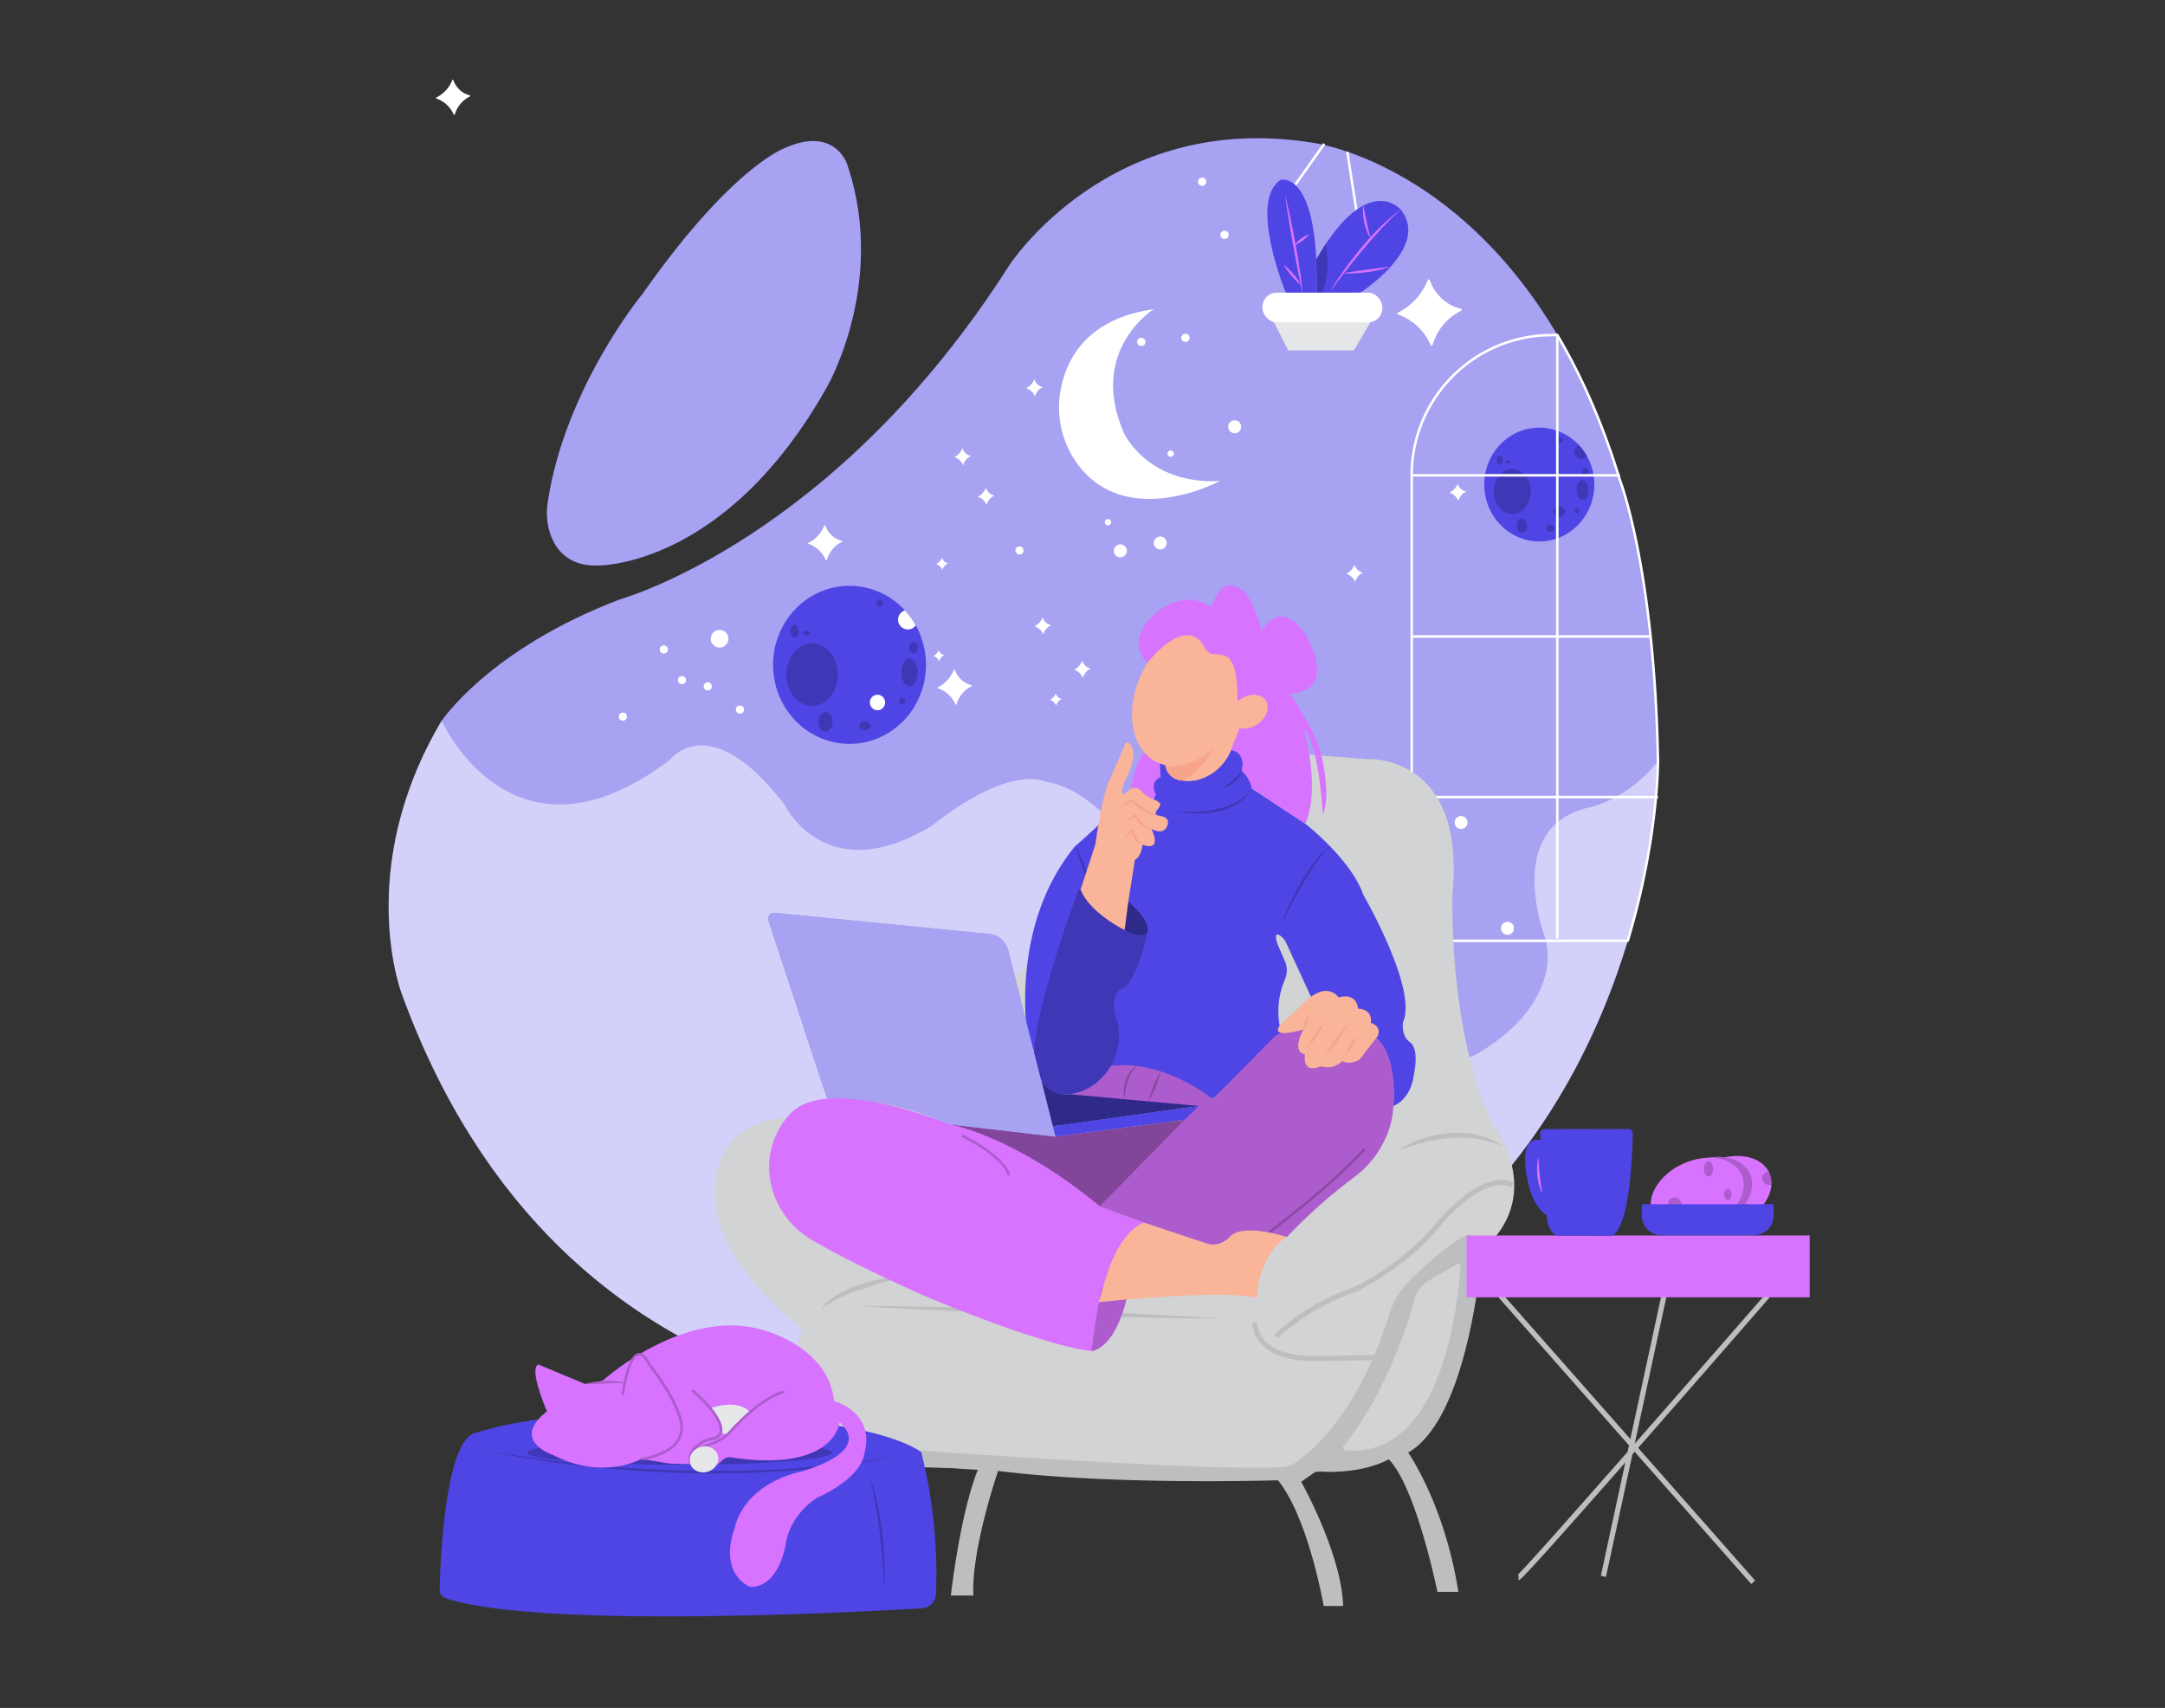 <svg id="fa13f265-ac46-4512-908d-48ee6ac22344" data-name="Layer 1" xmlns="http://www.w3.org/2000/svg" width="865.76" height="682.89" viewBox="0 0 865.76 682.89"><rect x="0" y="0" width="865.76" height="682.89" fill="#333333" stroke="none"/><path d="M174.52,39.4a.23.23,0,0,1,0-.43,13.13,13.13,0,0,0,3.62-2.67,12.92,12.92,0,0,0,2.72-4.25.23.23,0,0,1,.44,0,9.57,9.57,0,0,0,3.35,4.57,9.13,9.13,0,0,0,3.24,1.5.24.24,0,0,1,0,.45,11.6,11.6,0,0,0-3.5,2.66,11.74,11.74,0,0,0-2.52,4.56.23.23,0,0,1-.44,0A12,12,0,0,0,178.79,42,11.83,11.83,0,0,0,174.52,39.4Z" fill="#fff"/><path d="M650.93,376.08c-22.17,73.79-85.16,179-264,186.85,0,0-161.62,12.12-226.27-165.68,0,0-19.16-49.83,16-109.09,0,0,19.16-28.73,71.23-48.49,1.8-.6,86.21-24.53,155.64-133.48,0,0,40.11-62.26,121.52-49.09,0,0,56.44,7.15,97.73,76.84h0c9.39,15.84,18,34.9,25,57.85,0,0,13.91,35.76,15.26,112.53C663,304.32,663.16,335.43,650.93,376.08Z" fill="#4F45E4"/><path d="M650.93,376.08c-22.17,73.79-85.16,179-264,186.85,0,0-161.62,12.12-226.27-165.68,0,0-19.16-49.83,16-109.09,0,0,19.16-28.73,71.23-48.49,1.8-.6,86.21-24.53,155.64-133.48,0,0,40.11-62.26,121.52-49.09,0,0,56.44,7.15,97.73,76.84h0c9.39,15.84,18,34.9,25,57.85,0,0,13.91,35.76,15.26,112.53C663,304.32,663.16,335.43,650.93,376.08Z" fill="#fff" opacity="0.5"/><line x1="510.44" y1="84.49" x2="529.56" y2="57.5" fill="none" stroke="#fff" stroke-miterlimit="10"/><line x1="538.78" y1="60.69" x2="542.67" y2="85.83" fill="none" stroke="#fff" stroke-miterlimit="10"/><path d="M219.05,200.87a26.63,26.63,0,0,0,1.1,12.87c2.15,6,7.15,12.67,18.79,12.36,0,0,51,1.13,91.74-71.36,0,0,24.35-41.9,7.93-89.47,0,0-5.1-14.73-24.35-6.23,0,0-21,6.79-57.2,58.33C257.06,117.37,225.9,155,219.05,200.87Z" fill="#4F45E4"/><path d="M219.05,200.87a26.63,26.63,0,0,0,1.1,12.87c2.15,6,7.15,12.67,18.79,12.36,0,0,51,1.13,91.74-71.36,0,0,24.35-41.9,7.93-89.47,0,0-5.1-14.73-24.35-6.23,0,0-21,6.79-57.2,58.33C257.06,117.37,225.9,155,219.05,200.87Z" fill="#fff" opacity="0.5"/><path d="M386.88,562.93S225.26,575.05,160.61,397.25c0,0-19.16-49.83,16-109.09,0,0,28.38,63.53,91.37,15.54,0,0,15.74-21,45.73,18,0,0,16.5,34.49,59.24,8.25,0,0,28.5-24,45.74-17.25,0,0,21.56,1.24,42.9,40a160.52,160.52,0,0,0,28.72,38c25.78,24.94,69.84,55.67,109.09,24.76,0,0,24-16.5,18.74-39.75,0,0-17.24-43.48,15.75-52.48,0,0,16.18-2.49,29.09-18.87C663,304.32,664.33,550.8,386.88,562.93Z" fill="#fff" opacity="0.5"/><path d="M622.74,133.94h0c9.39,15.84,18,34.9,25,57.85,0,0,13.91,35.76,15.26,112.53,0,0,.17,31.11-12.06,71.76l-.22.08H564.52V190.05A56,56,0,0,1,619,134Z" fill="none" stroke="#fff" stroke-miterlimit="10"/><line x1="564.22" y1="254.49" x2="659.84" y2="254.49" fill="none" stroke="#fff" stroke-miterlimit="10"/><line x1="563.77" y1="318.69" x2="662.99" y2="318.69" fill="none" stroke="#fff" stroke-miterlimit="10"/><path d="M370.28,265.83c0,17.44-13.68,31.58-30.56,31.58s-30.57-14.14-30.57-31.58,13.69-31.6,30.57-31.6a30,30,0,0,1,22.14,9.82,30.47,30.47,0,0,1,4.34,6A32.18,32.18,0,0,1,370.28,265.83Z" fill="#4F45E4"/><ellipse cx="324.75" cy="269.72" rx="10.26" ry="12.51" opacity="0.2"/><ellipse cx="363.72" cy="268.9" rx="3.28" ry="5.54" opacity="0.2"/><ellipse cx="365.27" cy="259.02" rx="1.73" ry="2.29" opacity="0.2"/><ellipse cx="350.9" cy="280.87" rx="3.05" ry="3.1" fill="#fff"/><ellipse cx="360.78" cy="280.27" rx="1.26" ry="1.28" opacity="0.2"/><ellipse cx="351.71" cy="241.17" rx="1.26" ry="1.28" opacity="0.2"/><ellipse cx="330.08" cy="288.59" rx="2.87" ry="3.9" opacity="0.2"/><path d="M366.2,250.06a3.9,3.9,0,1,1-4.34-6A30.47,30.47,0,0,1,366.2,250.06Z" fill="#fff"/><ellipse cx="345.87" cy="290.23" rx="2.26" ry="1.85" opacity="0.2"/><ellipse cx="317.74" cy="252.39" rx="1.65" ry="2.54" opacity="0.2"/><ellipse cx="322.53" cy="253.14" rx="1.35" ry="0.9" opacity="0.2"/><path d="M637.55,193.74c0,12.56-9.86,22.75-22,22.75s-22-10.19-22-22.75,9.85-22.76,22-22.76a22.07,22.07,0,0,1,19.08,11.4A23.19,23.19,0,0,1,637.55,193.74Z" fill="#4F45E4"/><ellipse cx="604.74" cy="196.54" rx="7.39" ry="9.02" opacity="0.2"/><ellipse cx="632.82" cy="195.95" rx="2.36" ry="3.99" opacity="0.2"/><ellipse cx="633.94" cy="188.84" rx="1.25" ry="1.65" opacity="0.2"/><ellipse cx="623.58" cy="204.58" rx="2.2" ry="2.23" opacity="0.2"/><ellipse cx="630.7" cy="204.15" rx="0.91" ry="0.92" opacity="0.2"/><ellipse cx="624.17" cy="175.97" rx="0.91" ry="0.92" opacity="0.2"/><ellipse cx="608.58" cy="210.14" rx="2.07" ry="2.81" opacity="0.2"/><path d="M634.61,182.38a2.81,2.81,0,1,1-3.13-4.33A21.73,21.73,0,0,1,634.61,182.38Z" opacity="0.2"/><ellipse cx="619.96" cy="211.32" rx="1.63" ry="1.33" opacity="0.2"/><ellipse cx="599.69" cy="184.06" rx="1.19" ry="1.83" opacity="0.2"/><ellipse cx="603.14" cy="184.6" rx="0.97" ry="0.65" opacity="0.2"/><path d="M375.09,275.21a.23.23,0,0,1,0-.43,13.31,13.31,0,0,0,3.63-2.67,13,13,0,0,0,2.71-4.25.24.24,0,0,1,.45,0,9.54,9.54,0,0,0,3.35,4.58,9.38,9.38,0,0,0,3.23,1.5.24.24,0,0,1,.05.44,11.54,11.54,0,0,0-6,7.23.24.24,0,0,1-.45,0,11.83,11.83,0,0,0-6.92-6.44Z" fill="#fff"/><path d="M420,279.84a.08.08,0,0,1,0-.14,4.31,4.31,0,0,0,1.2-.88,4.21,4.21,0,0,0,.9-1.41.08.08,0,0,1,.15,0,3.17,3.17,0,0,0,1.11,1.52,3.08,3.08,0,0,0,1.07.49.08.08,0,0,1,0,.15,3.84,3.84,0,0,0-1.16.88,3.78,3.78,0,0,0-.84,1.52.08.08,0,0,1-.15,0,3.86,3.86,0,0,0-.87-1.26A4.09,4.09,0,0,0,420,279.84Z" fill="#fff"/><path d="M374.51,225.58a.08.08,0,0,1,0-.14,4.18,4.18,0,0,0,1.2-.89,4,4,0,0,0,.9-1.41.08.08,0,0,1,.15,0,3.15,3.15,0,0,0,1.11,1.51,3,3,0,0,0,1.07.5.08.08,0,0,1,0,.15,3.87,3.87,0,0,0-2,2.39.08.08,0,0,1-.15,0,3.86,3.86,0,0,0-.87-1.26A3.8,3.8,0,0,0,374.51,225.58Z" fill="#fff"/><path d="M323.27,217.48a.23.23,0,0,1,0-.43,13.11,13.11,0,0,0,6.34-6.92.23.23,0,0,1,.44,0,9.54,9.54,0,0,0,3.35,4.58,9.2,9.2,0,0,0,3.23,1.5.23.23,0,0,1,.05.44,11.54,11.54,0,0,0-6,7.23.24.24,0,0,1-.45,0,11.83,11.83,0,0,0-6.92-6.44Z" fill="#fff"/><path d="M391.18,198.68a.11.11,0,0,1,0-.2,6,6,0,0,0,1.7-1.25,6.16,6.16,0,0,0,1.27-2,.11.11,0,0,1,.21,0,4.51,4.51,0,0,0,1.57,2.14,4.31,4.31,0,0,0,1.51.7.11.11,0,0,1,0,.21,5.33,5.33,0,0,0-1.64,1.24,5.53,5.53,0,0,0-1.18,2.14.11.11,0,0,1-.21,0,5.44,5.44,0,0,0-1.23-1.78A5.63,5.63,0,0,0,391.18,198.68Z" fill="#fff"/><path d="M410.54,155.31a.11.11,0,0,1,0-.2,6.57,6.57,0,0,0,1.69-1.25,6.09,6.09,0,0,0,1.27-2,.11.11,0,0,1,.21,0,4.47,4.47,0,0,0,1.57,2.14,4.36,4.36,0,0,0,1.51.71.1.1,0,0,1,0,.2,5.56,5.56,0,0,0-1.64,1.25,5.42,5.42,0,0,0-1.17,2.14.11.11,0,0,1-.21,0,5.66,5.66,0,0,0-1.24-1.78A5.55,5.55,0,0,0,410.54,155.31Z" fill="#fff"/><path d="M381.81,182.84a.11.11,0,0,1,0-.2,6,6,0,0,0,1.7-1.25,6.16,6.16,0,0,0,1.27-2,.11.11,0,0,1,.21,0,4.44,4.44,0,0,0,1.57,2.14,4.31,4.31,0,0,0,1.51.7.11.11,0,0,1,0,.21,5.4,5.4,0,0,0-2.82,3.38.11.11,0,0,1-.21,0,5.53,5.53,0,0,0-3.23-3Z" fill="#fff"/><path d="M429.69,267.85a.12.12,0,0,1,0-.21,6,6,0,0,0,1.7-1.25,6.14,6.14,0,0,0,1.27-2,.11.11,0,0,1,.21,0,4.37,4.37,0,0,0,1.56,2.14,4.5,4.5,0,0,0,1.52.71.11.11,0,0,1,0,.2,5.56,5.56,0,0,0-1.64,1.25,5.4,5.4,0,0,0-1.18,2.14.11.11,0,0,1-.21,0,5.62,5.62,0,0,0-1.24-1.79A5.42,5.42,0,0,0,429.69,267.85Z" fill="#fff"/><path d="M413.83,250.49a.12.12,0,0,1,0-.21,6.13,6.13,0,0,0,3-3.23.1.1,0,0,1,.2,0,4.38,4.38,0,0,0,3.09,2.85.11.11,0,0,1,0,.2,5.43,5.43,0,0,0-1.64,1.25,5.27,5.27,0,0,0-1.18,2.14.11.11,0,0,1-.21,0,5.62,5.62,0,0,0-1.24-1.79A5.5,5.5,0,0,0,413.83,250.49Z" fill="#fff"/><path d="M538.53,229.48a.11.11,0,0,1,0-.2,6.2,6.2,0,0,0,3-3.24.1.1,0,0,1,.2,0,4.53,4.53,0,0,0,1.57,2.15,4.27,4.27,0,0,0,1.52.7.11.11,0,0,1,0,.2,5.43,5.43,0,0,0-1.64,1.25,5.33,5.33,0,0,0-1.18,2.14.11.11,0,0,1-.21,0,5.49,5.49,0,0,0-1.24-1.78A5.55,5.55,0,0,0,538.53,229.48Z" fill="#fff"/><path d="M559.08,125.77A.44.44,0,0,1,559,125a24.69,24.69,0,0,0,11.94-13,.44.44,0,0,1,.83,0,17.89,17.89,0,0,0,6.31,8.62,17.31,17.31,0,0,0,6.09,2.83.44.44,0,0,1,.08.83,22.05,22.05,0,0,0-6.59,5,21.81,21.81,0,0,0-4.74,8.61.45.45,0,0,1-.85,0,22.14,22.14,0,0,0-13-12.12Z" fill="#fff"/><path d="M579.8,197.06a.11.11,0,0,1,0-.2,6.1,6.1,0,0,0,3-3.24.11.11,0,0,1,.21,0,4.4,4.4,0,0,0,1.57,2.15,4.31,4.31,0,0,0,1.51.7.11.11,0,0,1,0,.21,5.33,5.33,0,0,0-1.64,1.24,5.53,5.53,0,0,0-1.18,2.14.11.11,0,0,1-.21,0,5.55,5.55,0,0,0-3.23-3Z" fill="#fff"/><path d="M373.38,262.31a.07.07,0,0,1,0-.13,4.11,4.11,0,0,0,1.11-.82,4.17,4.17,0,0,0,.84-1.3.07.07,0,0,1,.13,0,3,3,0,0,0,1,1.4,2.76,2.76,0,0,0,1,.46.08.08,0,0,1,0,.14,3.47,3.47,0,0,0-1.08.81,3.54,3.54,0,0,0-.77,1.4.07.07,0,0,1-.14,0,3.63,3.63,0,0,0-.81-1.17A3.82,3.82,0,0,0,373.38,262.31Z" fill="#fff"/><circle cx="287.75" cy="255.39" r="3.54" fill="#fff"/><circle cx="265.47" cy="259.67" r="1.62" fill="#fff"/><circle cx="272.7" cy="271.92" r="1.62" fill="#fff"/><circle cx="295.87" cy="283.72" r="1.62" fill="#fff"/><circle cx="407.68" cy="220.09" r="1.62" fill="#fff"/><circle cx="463.95" cy="217.1" r="2.6" fill="#fff"/><circle cx="493.73" cy="170.63" r="2.6" fill="#fff"/><circle cx="448.01" cy="220.24" r="2.6" fill="#fff"/><circle cx="602.83" cy="371.17" r="2.6" fill="#fff"/><circle cx="584.27" cy="328.87" r="2.6" fill="#fff"/><circle cx="443.07" cy="208.79" r="1.27" fill="#fff"/><circle cx="474.05" cy="135.07" r="1.65" fill="#fff"/><circle cx="456.39" cy="136.71" r="1.65" fill="#fff"/><circle cx="489.69" cy="93.91" r="1.65" fill="#fff"/><circle cx="480.71" cy="72.66" r="1.65" fill="#fff"/><circle cx="468.14" cy="181.38" r="1.27" fill="#fff"/><circle cx="283.03" cy="274.43" r="1.62" fill="#fff"/><circle cx="249.08" cy="286.53" r="1.62" fill="#fff"/><path d="M461.41,123.62s-26.49,16.39-11.9,49.61c0,0,9.43,20.65,38.38,19.08,0,0-36,19.34-56-5.49a38.33,38.33,0,0,1-7.63-31.6C426.75,142.87,435.22,127.29,461.41,123.62Z" fill="#fff"/><line x1="564.52" y1="190.05" x2="647.73" y2="190.05" fill="none" stroke="#fff" stroke-miterlimit="10"/><line x1="622.74" y1="133.94" x2="622.74" y2="375.26" fill="none" stroke="#fff" stroke-miterlimit="10"/><polygon points="515.17 140.1 508.17 126.45 549.45 126.45 541.41 140.1 515.17 140.1" fill="#e6e7e8"/><path d="M544,117s28.34-18.19,16.09-33.23c0,0-13.29-15.75-33.93,20.29a96.62,96.62,0,0,1,.35,13.29Z" fill="#4F45E4"/><path d="M531.79,116.66c1.85-3.13,3.9-6.13,6-9.09s4.36-5.82,6.68-8.62,4.77-5.5,7.36-8.06a74.55,74.55,0,0,1,8.27-7.11c-1.31,1.26-2.68,2.44-3.93,3.75s-2.54,2.59-3.78,3.9c-2.45,2.67-4.83,5.38-7.16,8.16s-4.58,5.61-6.83,8.44c-1.13,1.42-2.23,2.86-3.33,4.3S532.89,115.22,531.79,116.66Z" fill="#D773FF"/><path d="M545.08,82c.59,2.25,1,4.48,1.45,6.71.21,1.11.45,2.22.72,3.31a24.46,24.46,0,0,0,1,3.27,9.62,9.62,0,0,1-1.73-3,19.76,19.76,0,0,1-1-3.36,28.28,28.28,0,0,1-.47-3.43A20.11,20.11,0,0,1,545.08,82Z" fill="#D773FF"/><path d="M537,109.31c3.15-.64,6.3-1,9.45-1.47l4.73-.6c1.57-.22,3.14-.4,4.71-.72a21.62,21.62,0,0,1-4.57,1.49c-1.57.35-3.15.61-4.74.82A57.77,57.77,0,0,1,537,109.31Z" fill="#D773FF"/><path d="M526.19,104.07l3.91-6.57s2.39,12-1.5,19.46l-2.06.4Z" opacity="0.2"/><path d="M514.3,117.36s-15.4-37.08-2.1-45.48c0,0,15.39-4.19,14.34,45.48Z" fill="#4F45E4"/><path d="M513.34,105.88a25.73,25.73,0,0,1,3.87,3.72,24.39,24.39,0,0,1,3.12,4.37,25.27,25.27,0,0,1-3.87-3.72A24.75,24.75,0,0,1,513.34,105.88Z" fill="#D773FF"/><path d="M513.93,78.05c.84,3.27,1.56,6.56,2.25,9.86s1.33,6.6,1.94,9.91,1.17,6.64,1.64,10a84.49,84.49,0,0,1,1.06,10.06c-.2-1.68-.55-3.32-.86-5l-1-4.95c-.65-3.31-1.25-6.62-1.86-9.93s-1.18-6.63-1.71-10S514.36,81.4,513.93,78.05Z" fill="#D773FF"/><path d="M523.51,93.61a12.5,12.5,0,0,1-2.69,2.65,12.9,12.9,0,0,1-3.29,1.84,12.69,12.69,0,0,1,2.69-2.64A12.93,12.93,0,0,1,523.51,93.61Z" fill="#D773FF"/><rect x="504.85" y="117.01" width="47.93" height="11.89" rx="5.68" fill="#fff"/><rect x="648.69" y="496.84" width="2.09" height="155.24" transform="translate(-217.53 573.35) rotate(-41.41)" fill="#bcbec0"/><path d="M607.25,631.76v-2.09a1.06,1.06,0,0,0-.52.14c3.11-2.26,73.91-83.24,100.93-114.26l1.58,1.38c-.25.29-25.22,29-50,57.24C608.64,631.76,608,631.76,607.25,631.76Z" fill="#bcbec0"/><rect x="594.36" y="571.2" width="118.62" height="2.1" transform="translate(-43.58 1090.51) rotate(-77.82)" fill="#bcbec0"/><path d="M708.38,473.62c-.31,5.88-5.34,12.25-13,15.72-9.8,4.4-20.25,2.41-23.32-4.43s2.38-16,12.2-20.38c9.53-4.27,19.65-2.51,23,3.87a5.21,5.21,0,0,1,.3.57A10,10,0,0,1,708.38,473.62Z" fill="#D773FF"/><path d="M321,531.55s-52.68-38.91-29.33-74.23c0,0,13.17-16.16,33.52-7.78L464.31,347.06A130.44,130.44,0,0,0,476.38,337l38-35.89,32.33,2.39s39.5-2.39,34.12,53.87c0,0-1.8,55.08,16.16,92.19,0,0,24.54,31.13-9.58,54.47,0,0,1.38,86.93-66.45,84.41,0,0-11.94,5.21-30.49,1.62l-120.95-3.42S300.05,586,321,531.55Z" fill="#d1d3d4"/><path d="M328.18,523.86a12,12,0,0,1,2.93-3.51,25.8,25.8,0,0,1,3.75-2.67,46.21,46.21,0,0,1,8.31-3.82c1.45-.48,2.9-.92,4.36-1.33s2.94-.75,4.43-1,3-.54,4.48-.72,3-.32,4.53-.39c-1.44.51-2.88.92-4.32,1.35L352.34,513c-2.86.88-5.71,1.74-8.51,2.72-1.4.49-2.8,1-4.16,1.55-.7.25-1.38.53-2.05.84s-1.37.57-2,.91-1.34.63-2,1-1.3.71-1.93,1.09A16.41,16.41,0,0,0,328.18,523.86Z" fill="#bcbec0"/><path d="M343.74,522.18q18.09,0,36.17.48c12.06.26,24.11.64,36.16,1s24.1.9,36.14,1.48,24.09,1.23,36.12,2q-18.09,0-36.17-.48c-12.06-.26-24.11-.64-36.16-1s-24.1-.9-36.14-1.48S355.77,523,343.74,522.18Z" fill="#bcbec0"/><path d="M558.53,460.39a40.44,40.44,0,0,1,10-5,45.7,45.7,0,0,1,11-2.33,35.91,35.91,0,0,1,11.23.77l2.73.72c.88.33,1.75.69,2.62,1l1.29.55,1.22.69c.81.47,1.61.94,2.4,1.43-.89-.3-1.76-.61-2.62-.92l-1.29-.48-1.33-.34-2.63-.7-2.68-.44a22,22,0,0,0-2.68-.31,27,27,0,0,0-2.7-.17l-2.7,0c-.9,0-1.8.12-2.7.18a63.17,63.17,0,0,0-10.7,1.83A81.73,81.73,0,0,0,558.53,460.39Z" fill="#bcbec0"/><path d="M452.26,315.66A34.43,34.43,0,0,1,459.47,298l4.37,6.33.28,6.45a5.66,5.66,0,0,0-1.86,7s-1.27,2.46-2.09,4.18Z" fill="#D773FF"/><path d="M447.61,426s-29.93,6.59-36.52-10.17c0,0-8.08-44.9,18.86-77.52,0,0,17.4-14.85,22.31-22.69l7.91,6.27,2.09-4.18s-2.88-4.91,1.86-7l-.28-5.55L466,306a7.39,7.39,0,0,0,7,6.06s12.2,2.39,19.31-12.12c0,0,6.16.2,4.26,8.3,0,0,4,3.52,4,7L522,329.36s18.39,14.38,23.18,28.44c0,0,21.85,37.72,15.86,50.88a12.64,12.64,0,0,0,.25,4.27,6.85,6.85,0,0,0,2.61,3.82c1.47,1.13,3.33,4.39,1.33,13.76,0,0-.9,8.68-8.08,11.68,0,0,2.1-19.76-7.48-27.84l-25.44-15.86-9.85-21.39a7.55,7.55,0,0,0-2.29-2.9c-1.21-.91-2.48-1.24-1.48,2.51a7.87,7.87,0,0,0,.36,1l2.87,6.63a9.12,9.12,0,0,1,0,7.21,32.42,32.42,0,0,0-1.34,21.87l-27.53,26S464.43,425.44,447.61,426Z" fill="#4F45E4"/><path d="M466,306s.45,7.63,11.9,6.06a19.67,19.67,0,0,0,14.59-12.8L497,287.77,488,281Z" fill="#f9b499"/><ellipse cx="475.41" cy="278.01" rx="29.63" ry="20.78" transform="translate(18.18 585.01) rotate(-64.2)" fill="#f9b499"/><path d="M466,306s.9,6.06,7,6.06c0,0,6.06-2.25,12.35-12.8C485.32,299.21,475.89,308,466,306Z" fill="#f7a48b"/><path d="M458.78,265.09s-10.08-9.38,4.51-20.84c0,0,10.42-9,21.19-1.39,0,0,3.48-13.55,12.16-7,0,0,7,4.74,10.23,28.7a4.93,4.93,0,0,0,1.16,2.61,132.56,132.56,0,0,1,15.85,23.51,52.92,52.92,0,0,1,5.6,16.68c1,6.13,1.54,13.81-.53,18.13,0,0-1.39-28.14-7.64-34,0,0,7,23.27.69,37.86,0,0-14.46-9.49-21.42-14.21a13.8,13.8,0,0,0-4-7s2-7-4.26-8.3L497,287.77l-2.24-2s1.12-17.29-2.7-21.78c0,0-.67-2.24-6.28-2.47,0,0-2.39.86-4.64-3.54a7.27,7.27,0,0,0-7.91-3.86C469.71,254.84,464.88,257.6,458.78,265.09Z" fill="#D773FF"/><path d="M504.62,252.3s5.66-11.13,14.56-2.26a21.2,21.2,0,0,1,4,5.66c3.1,6.26,8.72,21.16-7.76,21.52l-7.37-10a3.08,3.08,0,0,1-1.16-2.61Z" fill="#D773FF"/><path d="M451.2,360.5s9.57,7.78,7.48,12.57c0,0-1.2,2.39-9-1.2Z" fill="#4F45E4"/><path d="M451.2,360.5s9.57,7.78,7.48,12.57c0,0-2.31,3.15-9-1.2Z" opacity="0.4"/><g opacity="0.2"><path d="M470.65,324.58c1.38.07,2.76.12,4.14.09s2.74,0,4.11-.12a51.22,51.22,0,0,0,8.11-1.12,27.63,27.63,0,0,0,3.9-1.13,23.71,23.71,0,0,0,3.7-1.68,17.45,17.45,0,0,0,6-5.47,15.1,15.1,0,0,1-2.34,3.45,17.44,17.44,0,0,1-3.24,2.68,24.08,24.08,0,0,1-7.77,3.13,38.09,38.09,0,0,1-8.3.9A41,41,0,0,1,470.65,324.58Z"/></g><g opacity="0.2"><path d="M488.91,315a33.16,33.16,0,0,0,4.12-3.07,21.48,21.48,0,0,0,1.81-1.76c.59-.62,1.11-1.3,1.7-2a7.8,7.8,0,0,1-1.08,2.45,9.59,9.59,0,0,1-1.77,2,10.18,10.18,0,0,1-2.23,1.51A7.68,7.68,0,0,1,488.91,315Z"/></g><g opacity="0.2"><path d="M430,338.35a47.07,47.07,0,0,1,4,8.81,42.51,42.51,0,0,1,2.24,9.45c-1.11-3.05-2.1-6.09-3.18-9.12S430.92,341.44,430,338.35Z"/></g><g opacity="0.2"><path d="M512,370.37c1.08-3,2.37-6,3.72-8.89s2.86-5.77,4.46-8.56a70.78,70.78,0,0,1,5.33-8.07,28.5,28.5,0,0,1,6.84-6.8l-1.76,1.64L529,341.48c-1,1.24-2,2.49-2.87,3.82-1.8,2.63-3.51,5.33-5.09,8.12s-3.13,5.57-4.63,8.4q-1.12,2.13-2.22,4.27Z"/></g><path d="M427.6,437.52c-.88.21,50.56,5.22,50.56,5.22l-38.65,39.79S465.56,492.19,482,497c0,0,3.59,2.69,9.57-2.1,0,0,2.7-6,23-.29A214.77,214.77,0,0,1,541.06,471a39.78,39.78,0,0,0,13.4-16.84,32.23,32.23,0,0,0,2.69-12s2.1-20.36-7.48-27.84c0,0-21.85-10.77-39.81,0L485,439.51s-19.76-16.46-41.9-13.17C443.12,426.34,442.82,433.83,427.6,437.52Z" fill="#D773FF"/><path d="M427.6,437.52c-.88.21,50.56,5.22,50.56,5.22l-38.65,39.79S465.56,492.19,482,497c0,0,3.59,2.69,9.57-2.1,0,0,2.7-6,23-.29A214.77,214.77,0,0,1,541.06,471a39.78,39.78,0,0,0,13.4-16.84,32.23,32.23,0,0,0,2.69-12s2.1-20.36-7.48-27.84c0,0-21.85-10.77-39.81,0L485,439.51s-19.76-16.46-41.9-13.17C443.12,426.34,442.82,433.83,427.6,437.52Z" opacity="0.2"/><g opacity="0.2"><path d="M449.7,439.51a13.48,13.48,0,0,1,.41-7.67,14.52,14.52,0,0,1,.78-1.81,11.87,11.87,0,0,1,1.06-1.65,10.61,10.61,0,0,1,2.84-2.63,23.24,23.24,0,0,0-2.19,3.06,16.9,16.9,0,0,0-1.54,3.35,22,22,0,0,0-.94,3.59A30.89,30.89,0,0,0,449.7,439.51Z"/></g><g opacity="0.2"><path d="M464.07,428.44a41.77,41.77,0,0,1-4.79,12,41.77,41.77,0,0,1,4.79-12Z"/></g><path d="M521.23,411.68s-5.08,8.68.6,9.87c0,0-1.49,8.09,6.29,4.79a8.54,8.54,0,0,0,8.68-2.09s3,1.79,6.88-.6l7.19-9.28s2.09-3.89-2.7-5.39c0,0,1.2-5.38-5.09-5.68,0,0-.3-6.59-7.78-4.49,0,0-4.19-6.59-12.87,1.2,0,0-6.88,6.58-10.47,9.87C512,409.88,506.57,415.57,521.23,411.68Z" fill="#f9b499"/><path d="M522.73,419.16a42.67,42.67,0,0,1,7.18-10.77,42,42,0,0,1-7.18,10.77Z" fill="#f7a48b"/><path d="M523.33,406a8.63,8.63,0,0,1-.58,3,8.22,8.22,0,0,1-1.52,2.67,9.42,9.42,0,0,1,2.1-5.69Z" fill="#f7a48b"/><path d="M529.61,422.75a60.29,60.29,0,0,1,4.39-7,59.07,59.07,0,0,1,5.19-6.45,59,59,0,0,1-4.38,7A60.27,60.27,0,0,1,529.61,422.75Z" fill="#f7a48b"/><path d="M538,422.15a21.54,21.54,0,0,1,4.48-8.08,19.36,19.36,0,0,1-1.8,4.29A19.73,19.73,0,0,1,538,422.15Z" fill="#f7a48b"/><path d="M439.82,482.31s-28.53-26.65-60.06-32.75c0,0-49.46-20.76-64.18-3.77a31.12,31.12,0,0,0-7.64,25.64,34.22,34.22,0,0,0,16.61,24.25c7.57,4.49,21,11.61,44.64,22.22,0,0,46.82,20,67.2,22.27,0,0,4.91-44.92,21.14-51.34Z" fill="#D773FF"/><path d="M384.67,454.09s16.23,7.55,18.88,15.86" fill="none" stroke="#000" stroke-miterlimit="10" opacity="0.2"/><path d="M436.39,540.17s10.2,0,15.1-25.29l-10.94.37S438.28,525.07,436.39,540.17Z" fill="#D773FF"/><path d="M436.39,540.17s10.2,0,15.1-25.29l-10.94.37S438.28,525.07,436.39,540.17Z" opacity="0.2"/><path d="M473.77,447.68l-51.72,6.79-42.29-4.91s25.74,4.34,60.06,32.75Z" fill="#D773FF"/><path d="M473.77,447.68l-51.72,6.79-42.29-4.91s25.74,4.34,60.06,32.75Z" opacity="0.4"/><path d="M420.91,450.32c1.14,0,58.42-8.11,58.42-8.11l-51.73-4.69S421,438.67,416.41,432Z" fill="#4F45E4"/><path d="M420.91,450.32c1.14,0,58.42-8.11,58.42-8.11l-51.73-4.69S421,438.67,416.41,432Z" opacity="0.4"/><polygon points="422.05 454.47 420.91 450.32 479.33 442.21 473.77 447.68 422.05 454.47" fill="#4F45E4"/><path d="M507.56,492.69s24.44-18.22,38.21-33.32" fill="none" stroke="#000" stroke-miterlimit="10" opacity="0.2"/><path d="M457.53,488.83,482,497a8.86,8.86,0,0,0,9.57-2.1c4.65-6.37,23-.29,23-.29-11.57,7.22-12,24.32-12,24.32-15.1-3.56-63.53,1.77-63.53,1.77C440.47,520.68,443.6,494.58,457.53,488.83Z" fill="#f9b499"/><path d="M593.07,495.18,586.48,494c-6.4,2.63-16.12,11.43-22.45,17.59a32.85,32.85,0,0,0-8.43,13.81c-12,38.79-30.74,54.67-37.35,59.26a10.55,10.55,0,0,1-5.13,1.87C487,588.78,356,579.14,356,579.14l-3.14,5.39c14.36,1.79,38.16,3.14,38.16,3.14-7.19,18-10.78,50.28-10.78,50.28h9c-.9-18.41,9.88-49.83,9.88-49.83,46.24,5.83,111.94,3.74,111.94,3.74,12.27,15.26,18.26,50.28,18.26,50.28h7.78c-.6-20.95-16.76-49.68-16.76-49.68l6-4.19c18.56,1.49,29-4.79,29-4.79,11.08,11.37,19.46,53,19.46,53h8.38c-5.39-34.72-20.05-55.68-20.05-55.68C588.88,565.82,593.07,495.18,593.07,495.18Zm-55.2,84.63a1,1,0,0,1-.65-1.57c4.22-5.07,18.89-24.42,28.55-59a12,12,0,0,1,5.55-7.2l11.85-6.86a.58.58,0,0,1,.87.53C583.54,515.07,578.49,583.83,537.87,579.81Z" fill="#bcbec0"/><path d="M501.78,528.9s-.42,14.3,23.54,14.3l25.65-.43" fill="none" stroke="#bcbec0" stroke-miterlimit="10" stroke-width="2"/><path d="M510.19,534.37a90.27,90.27,0,0,1,31.95-18.92s20.59-10.09,32.78-25.64c0,0,17.66-21.86,29.85-16" fill="none" stroke="#bcbec0" stroke-miterlimit="10" stroke-width="2"/><path d="M178.17,639a3.51,3.51,0,0,1-2.37-3.43c.28-11.86,2.25-61.33,15-62.81,0,0,25.13-8.93,73.16-7.82,0,0,80.42-.55,104.44,15.64a199.13,199.13,0,0,1,5.89,56.85,6,6,0,0,1-5.62,5.62C341.32,644.68,215,651.28,178.17,639Z" fill="#4F45E4"/><path d="M190.43,579.16c7,1.41,14.07,2.53,21.14,3.53,3.53.51,7.08.94,10.62,1.42l10.64,1.2c14.21,1.45,28.47,2.36,42.75,2.65l5.35.12c1.78,0,3.57.09,5.35,0L297,588c1.78,0,3.57-.09,5.35-.17l5.35-.23,5.35-.23c1.78-.07,3.56-.26,5.34-.38l10.67-.83,10.64-1.27,5.32-.61,5.29-.87,10.57-1.73-10.53,2-5.27,1-5.31.74-10.64,1.42-10.68,1c-1.79.15-3.56.36-5.35.45l-5.36.26-5.36.26c-1.78.08-3.57.2-5.36.2l-10.73.14c-1.79,0-3.58,0-5.36,0l-5.37-.1c-14.3-.38-28.59-1.28-42.8-2.91A408.72,408.72,0,0,1,190.43,579.16Z" opacity="0.2"/><ellipse cx="271.76" cy="580.79" rx="60.95" ry="4.89" opacity="0.2"/><path d="M218.74,564.29s-7.49-17.16-3.44-18.72l18.72,7.8,6.87-1.24s31.2-28.4,62.09-20.91c0,0,28.08,5.93,30.58,29,0,0,17.16,4.37,11.85,21.84,0,0-.62,8.42-18.72,16.85,0,0-10.61,6.24-12.48,18.41,0,0-2.49,17.47-14.35,17.16,0,0-12.79-5-5.93-24,0,0,2.81-16.53,26.52-22.15,0,0,29-7.49,15.29-19.66,0,0-1.81,20.26-43.24,14.05a4.27,4.27,0,0,0-3.5,1l-2.24,2.06L268,585.2l-11.54-1.87s-15.29,8.73-35.26-1.56C221.23,581.77,203.76,576.15,218.74,564.29Z" fill="#D773FF"/><path d="M234,553.37a38.35,38.35,0,0,1,8.09-1.24,31.33,31.33,0,0,1,4.11.06,12.38,12.38,0,0,1,4,.87,30.44,30.44,0,0,0-4.05-.06c-1.34.06-2.69.1-4,.18C239.47,553.3,236.77,553.45,234,553.37Z" fill="#D773FF"/><path d="M234,553.37a38.35,38.35,0,0,1,8.09-1.24,31.33,31.33,0,0,1,4.11.06,12.38,12.38,0,0,1,4,.87,30.44,30.44,0,0,0-4.05-.06c-1.34.06-2.69.1-4,.18C239.47,553.3,236.77,553.45,234,553.37Z" opacity="0.2"/><path d="M256.55,583.85l-.12-1a25.72,25.72,0,0,0,11.44-4.22,9.66,9.66,0,0,0,4-9.9c-2.08-9.58-12.26-22.35-12.37-22.48l-.05-.09c-1.48-2.89-2.89-4.33-4.07-4.11-3.21.56-5.32,11.59-5.87,15.8l-1-.14c.21-1.62,2.19-15.91,6.73-16.69,1.72-.3,3.41,1.21,5.15,4.62.77.95,10.45,13.23,12.55,22.87a10.74,10.74,0,0,1-4.45,11A26.73,26.73,0,0,1,256.55,583.85Z" fill="#D773FF"/><g opacity="0.2"><path d="M256.55,583.85l-.12-1a25.72,25.72,0,0,0,11.44-4.22,9.66,9.66,0,0,0,4-9.9c-2.08-9.58-12.26-22.35-12.37-22.48l-.05-.09c-1.48-2.89-2.89-4.33-4.07-4.11-3.21.56-5.32,11.59-5.87,15.8l-1-.14c.21-1.62,2.19-15.91,6.73-16.69,1.72-.3,3.41,1.21,5.15,4.62.77.95,10.45,13.23,12.55,22.87a10.74,10.74,0,0,1-4.45,11A26.73,26.73,0,0,1,256.55,583.85Z"/></g><path d="M284,563.05s10.92-4.06,15.91,1.56L291.44,573s-2.76,1.47-3.1-1.73C288.34,571.3,287.38,565.23,284,563.05Z" fill="#e6e7e8"/><path d="M347.82,590.49c.66,1.75,1.17,3.55,1.7,5.34s.92,3.62,1.33,5.44c.82,3.65,1.45,7.34,1.92,11.05s.8,7.44.89,11.17c.08,1.87.07,3.74.07,5.61s-.14,3.73-.25,5.59c-.18-3.73-.3-7.45-.62-11.15s-.66-7.4-1.13-11.09-1-7.35-1.67-11S348.68,594.12,347.82,590.49Z" opacity="0.2"/><rect x="586.48" y="493.99" width="137.2" height="24.71" fill="#D773FF"/><path d="M616.09,455.81l-.19-2.43a1.77,1.77,0,0,1,1.76-1.91l33.48-.07a1.77,1.77,0,0,1,1.78,1.79c-.13,7.68-1.07,37.52-8.34,40.94L622.37,494s-3.83-1.78-3.83-8.17c0,0-6.62-2.87-8.41-18.43C610.13,467.35,608,454.16,616.09,455.81Z" fill="#4F45E4"/><path d="M615.22,462.86l.22,3.62c.1,1.2.19,2.39.33,3.58s.27,2.38.44,3.57.36,2.37.5,3.6a21.45,21.45,0,0,1-1.94-7.06,23.79,23.79,0,0,1-.1-3.68A15.4,15.4,0,0,1,615.22,462.86Z" fill="#D773FF"/><ellipse cx="682.06" cy="477.27" rx="19.46" ry="13.59" transform="translate(-135.63 321.14) rotate(-24.17)" fill="#D773FF"/><ellipse cx="682.06" cy="477.27" rx="19.46" ry="13.59" transform="translate(-135.63 321.14) rotate(-24.17)" opacity="0.2"/><path d="M708.38,473.62a2.45,2.45,0,0,1-.81.13,2.68,2.68,0,0,1-.33-5.35,5.21,5.21,0,0,1,.3.57A10,10,0,0,1,708.38,473.62Z" opacity="0.2"/><ellipse cx="499.41" cy="284.56" rx="8.14" ry="6.05" transform="translate(-74.02 324.13) rotate(-33.62)" fill="#f9b499"/><path d="M432,356l6-18.26s3-21.55,5.68-25.74l6.59-15.26s6.58.59.3,14.06c0,0-3.89,7.49-.6,6.59,0,0,3.29-4.19,6-1.5a14.15,14.15,0,0,0,5.74,3.89,5.29,5.29,0,0,1,2.17,1.46c.92,1.09-3.75,4.32-.73,4.83,1.8.3,5.39.89,3.29,4.79,0,0-1.2,3-6,.59,0,0,4.78,9.28-3.6,6.29,0,0-.3,4.79-3,6L451.2,360.5l-1.5,11.37S435.93,365.59,432,356Z" fill="#f9b499"/><path d="M449.7,335.36a28,28,0,0,1,2.64-3.62l.52-.61.29.79a21.87,21.87,0,0,0,1.46,3.19,7,7,0,0,0,2.27,2.64,3.61,3.61,0,0,1-1.71-.78,6.59,6.59,0,0,1-1.3-1.39,10.1,10.1,0,0,1-.95-1.62,11.66,11.66,0,0,1-.68-1.76l.8.18A27.21,27.21,0,0,1,449.7,335.36Z" fill="#f7a48b"/><path d="M450.3,328.17a31.05,31.05,0,0,1,3.37-2.48l.33-.22.27.38A23,23,0,0,0,457,329a18.86,18.86,0,0,0,1.61,1.35,12.13,12.13,0,0,0,1.87,1.07,7.2,7.2,0,0,1-4.08-1.74,13.18,13.18,0,0,1-1.6-1.57,13.45,13.45,0,0,1-1.29-1.84l.6.15A29.69,29.69,0,0,1,450.3,328.17Z" fill="#f7a48b"/><path d="M447.61,323.08c1.13-1,2.31-2,3.52-2.89a4.58,4.58,0,0,1,.51-.37,1.6,1.6,0,0,1,.75-.18,1.57,1.57,0,0,1,.76.23c.26.17.33.25.5.37.59.47,1.18.93,1.78,1.37q1.8,1.35,3.69,2.54a16.94,16.94,0,0,0,4.05,1.93,10.89,10.89,0,0,1-4.42-1.24,25.3,25.3,0,0,1-3.91-2.43c-.61-.46-1.21-.94-1.79-1.44-.34-.29-.46-.44-.7-.45s-.41.08-.78.31C450.28,321.63,449,322.39,447.61,323.08Z" fill="#f7a48b"/><path d="M432.25,356a.57.57,0,0,0-1.06,0c-3.39,9.21-21.07,58.32-17.25,71.28a6.84,6.84,0,0,0,.44,1.16c4,8,8,9.73,13.22,9.08a22.15,22.15,0,0,0,15.83-10.07A24.68,24.68,0,0,0,447,409s-5.13-11.66,3-14.36c.9-.3,6.58-9.28,8.68-21.55,0,0-3.29,2.39-9-1.2C449.7,371.87,436,365.13,432.25,356Z" fill="#4F45E4"/><path d="M432.27,356.05a.59.59,0,0,0-1.1,0c-3.44,9.34-21,58.28-17.23,71.22a6.84,6.84,0,0,0,.44,1.16c4,8,8,9.73,13.22,9.08a22.15,22.15,0,0,0,15.83-10.07A24.68,24.68,0,0,0,447,409s-5.13-11.66,3-14.36c.9-.3,6.58-9.28,8.68-21.55,0,0-3.29,2.39-9-1.2C449.7,371.87,436,365.15,432.27,356.05Z" opacity="0.2"/><path d="M330.68,439,307.3,368.13a2.41,2.41,0,0,1,2.52-3.15l85.78,8.48a8.65,8.65,0,0,1,7.55,6.49l18.9,74.52-42.29-4.91A118.71,118.71,0,0,0,330.68,439Z" fill="#4F45E4"/><path d="M330.68,439,307.3,368.13a2.41,2.41,0,0,1,2.52-3.15l85.78,8.48a8.65,8.65,0,0,1,7.55,6.49l18.9,74.52-42.29-4.91A118.71,118.71,0,0,0,330.68,439Z" fill="#fff" opacity="0.5"/><path d="M275.53,585.3a7.63,7.63,0,0,1,1.3-6c2.07-2.87,5.82-4.31,8.4-4.67a3,3,0,0,0,2.58-3.24c-.61-6.39-11.26-15-11.37-15.07l.66-.82c.45.36,11.1,9,11.76,15.79a4,4,0,0,1-3.48,4.38c-2.57.36-5.94,1.81-7.7,4.25a6.57,6.57,0,0,0-1.12,5.23Z" fill="#D773FF"/><g opacity="0.2"><path d="M275.53,585.3a7.63,7.63,0,0,1,1.3-6c2.07-2.87,5.82-4.31,8.4-4.67a3,3,0,0,0,2.58-3.24c-.61-6.39-11.26-15-11.37-15.07l.66-.82c.45.36,11.1,9,11.76,15.79a4,4,0,0,1-3.48,4.38c-2.57.36-5.94,1.81-7.7,4.25a6.57,6.57,0,0,0-1.12,5.23Z"/></g><path d="M277.81,579.78l-.21-1c10.24-2.11,13.39-6,13.42-6C304.74,557.43,313.16,556,313.51,556l.16,1c-.09,0-8.45,1.45-21.84,16.37C291.72,573.52,288.49,577.59,277.81,579.78Z" fill="#D773FF"/><g opacity="0.2"><path d="M277.81,579.78l-.21-1c10.24-2.11,13.39-6,13.42-6C304.74,557.43,313.16,556,313.51,556l.16,1c-.09,0-8.45,1.45-21.84,16.37C291.72,573.52,288.49,577.59,277.81,579.78Z"/></g><ellipse cx="281.55" cy="583.47" rx="5.77" ry="5.17" transform="translate(-162.29 111.54) rotate(-17.48)" fill="#e6e7e8"/><ellipse cx="678.7" cy="477.61" rx="19.46" ry="13.59" transform="translate(-136.06 319.79) rotate(-24.17)" fill="#D773FF"/><ellipse cx="690.95" cy="477.61" rx="1.51" ry="2.18" opacity="0.2"/><ellipse cx="683.23" cy="467.37" rx="1.85" ry="3.02" opacity="0.2"/><circle cx="669.64" cy="481.47" r="2.68" opacity="0.2"/><path d="M656.56,481.47h52.68a0,0,0,0,1,0,0V486a7.85,7.85,0,0,1-7.85,7.85h-37a7.85,7.85,0,0,1-7.85-7.85v-4.57A0,0,0,0,1,656.56,481.47Z" fill="#4F45E4"/></svg>